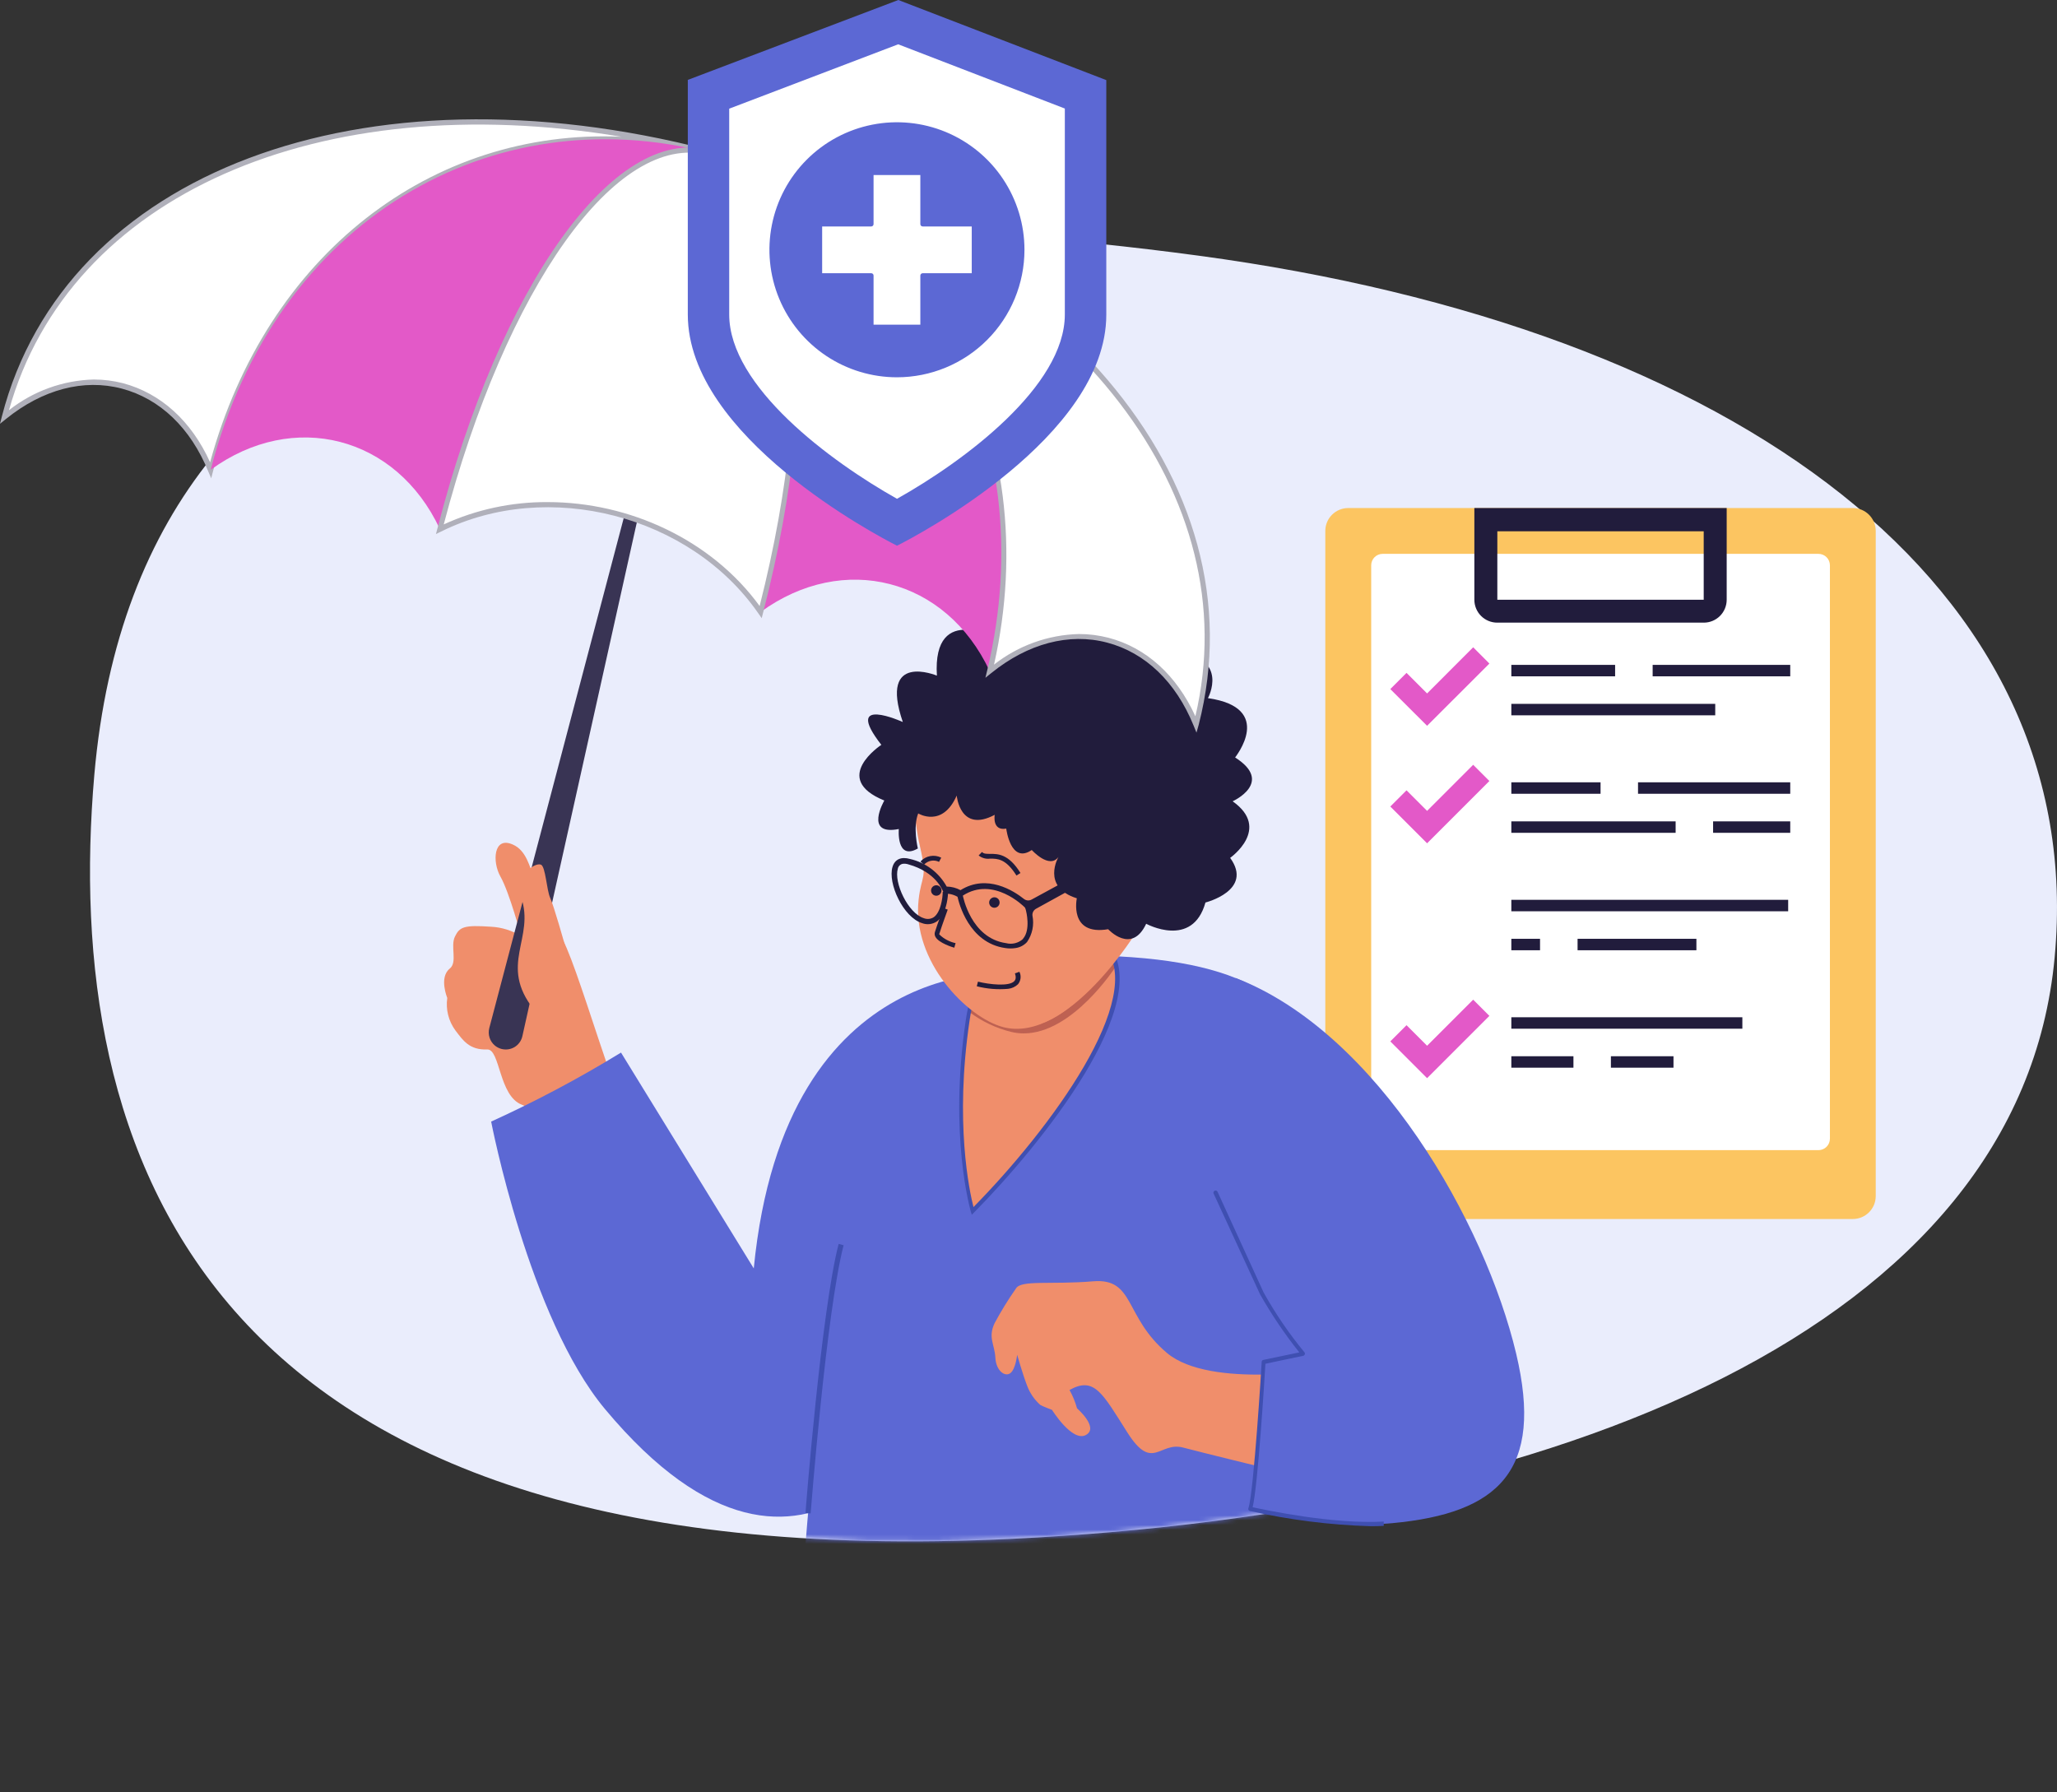 <svg width="435" height="379" viewBox="0 0 435 379" fill="none" xmlns="http://www.w3.org/2000/svg">
<rect x="0" y="0" width="435" height="379" fill="#333333" stroke="none"/>
<path d="M434.504 202.463C427.208 281.04 328.8 319.826 213.976 325.429C41.295 333.834 13.133 242.459 19.947 163.853C29.884 50.634 140.651 38.888 253.418 54.063C367.396 69.385 441.814 123.9 434.504 202.463Z" fill="#EAEDFC"/>
<path d="M391.822 107.44H285.112C282.436 107.44 280.267 109.609 280.267 112.285V252.951C280.267 255.626 282.436 257.795 285.112 257.795H391.822C394.498 257.795 396.667 255.626 396.667 252.951V112.285C396.667 109.609 394.498 107.44 391.822 107.44Z" fill="#FCC561"/>
<path d="M384.556 117.129H292.393C291.055 117.129 289.971 118.214 289.971 119.552V240.811C289.971 242.148 291.055 243.233 292.393 243.233H384.556C385.893 243.233 386.978 242.148 386.978 240.811V119.552C386.978 118.214 385.893 117.129 384.556 117.129Z" fill="white"/>
<path d="M311.786 107.44V126.833C311.786 127.47 311.911 128.101 312.156 128.69C312.4 129.279 312.758 129.814 313.21 130.264C313.661 130.714 314.197 131.07 314.786 131.313C315.376 131.555 316.007 131.679 316.645 131.677H360.289C360.927 131.679 361.558 131.555 362.148 131.313C362.737 131.07 363.273 130.714 363.724 130.264C364.176 129.814 364.534 129.279 364.778 128.69C365.023 128.101 365.148 127.47 365.148 126.833V107.44H311.786ZM360.289 126.833H316.645V112.358H360.289V126.833Z" fill="#211C3C"/>
<path d="M362.726 148.852H319.607V151.274H362.726V148.852Z" fill="#211C3C"/>
<path d="M378.588 140.608H349.491V143.03H378.588V140.608Z" fill="#211C3C"/>
<path d="M341.553 140.608H319.607V143.03H341.553V140.608Z" fill="#211C3C"/>
<path d="M378.588 173.702H362.274V176.124H378.588V173.702Z" fill="#211C3C"/>
<path d="M354.351 173.702H319.607V176.124H354.351V173.702Z" fill="#211C3C"/>
<path d="M378.588 165.443H346.398V167.866H378.588V165.443Z" fill="#211C3C"/>
<path d="M338.475 165.443H319.607V167.866H338.475V165.443Z" fill="#211C3C"/>
<path d="M378.15 190.293H319.607V192.716H378.15V190.293Z" fill="#211C3C"/>
<path d="M358.743 198.538H333.615V200.96H358.743V198.538Z" fill="#211C3C"/>
<path d="M325.677 198.538H319.607V200.96H325.677V198.538Z" fill="#211C3C"/>
<path d="M368.461 215.129H319.607V217.551H368.461V215.129Z" fill="#211C3C"/>
<path d="M353.898 223.373H340.663V225.795H353.898V223.373Z" fill="#211C3C"/>
<path d="M332.74 223.373H319.607V225.795H332.74V223.373Z" fill="#211C3C"/>
<path d="M301.79 153.492L294.013 145.729L297.442 142.3L301.79 146.649L311.538 136.887L314.967 140.33L301.79 153.492Z" fill="#E359C8"/>
<path d="M301.79 178.342L294.013 170.565L297.442 167.136L301.79 171.484L311.538 161.737L314.967 165.166L301.79 178.342Z" fill="#E359C8"/>
<path d="M301.79 228.013L294.013 220.236L297.442 216.807L301.79 221.155L311.538 211.408L314.967 214.837L301.79 228.013Z" fill="#E359C8"/>
<mask id="mask0_183_150" style="mask-type:luminance" maskUnits="userSpaceOnUse" x="19" y="48" width="416" height="278">
<path d="M434.504 202.463C427.208 281.04 328.8 319.826 213.976 325.429C41.295 333.834 13.133 242.459 19.947 163.853C29.884 50.634 140.651 38.888 253.418 54.063C367.396 69.385 441.814 123.9 434.504 202.463Z" fill="white"/>
</mask>
<g mask="url(#mask0_183_150)">
<path d="M112.956 185.682C111.993 183.318 111.307 179.845 108.447 178.605C104.347 176.766 104.069 182.253 105.82 185.361C107.747 188.746 110.198 197.968 110.198 197.968C108.278 196.782 106.09 196.1 103.836 195.984C98.174 195.605 97.211 195.984 96.204 198.071C95.198 200.157 96.803 203.499 95.095 204.856C92.79 206.724 94.585 211.043 94.585 211.043C94.235 213.471 94.853 215.939 96.306 217.916C97.882 219.973 99.225 222.089 103.048 221.943C105.762 221.826 105.485 231.778 110.344 233.617C121.332 237.746 114.415 250.879 118.136 257.635L136.828 246.384C130.758 235.98 121.726 202.069 118.384 197.706C115.043 193.343 115.568 191.957 112.956 185.682Z" fill="#F08E6B"/>
<path d="M159.402 268.243L131.327 222.6C122.482 228.024 113.311 232.897 103.865 237.191C103.865 237.191 111.832 278.705 127.957 298.011C171.937 350.687 197.998 295.34 197.998 295.34L214.618 205.848C214.618 205.848 166.027 200.42 159.402 268.243Z" fill="#5C68D4"/>
<path d="M279.362 225.372C273.525 210.868 262.757 202.025 227.152 202.025L180.152 250.528C180.152 250.528 168.974 305.423 167.88 378.441H293.633C292.714 300.593 291.838 255.971 279.362 225.372Z" fill="#5C68D4"/>
<path d="M171.426 320.059L170.346 319.971C170.346 319.548 173.673 277.246 177.35 263.063L178.401 263.34C174.753 277.421 171.47 319.636 171.426 320.059Z" fill="#3F4FB1"/>
<path d="M204.666 215.771C200.974 240.577 205.702 256.088 205.702 256.088C219.39 242.328 244.123 211.787 234.011 199.924C226.175 190.673 207.906 193.897 204.666 215.771Z" fill="#F08E6B"/>
<path d="M216.5 218.543C215.596 218.544 214.694 218.436 213.815 218.222C210.651 217.436 207.675 216.027 205.06 214.078L205.921 212.911C208.376 214.738 211.168 216.062 214.136 216.807C224.511 219.36 234.784 203.543 234.886 203.382L236.112 204.17C235.718 204.798 226.788 218.543 216.5 218.543Z" fill="#BE6152"/>
<path d="M205.513 256.891L205.294 256.219C205.294 256.059 200.58 240.358 204.243 215.712C206.549 200.157 215.917 194.627 223.315 194.627C225.405 194.613 227.474 195.055 229.377 195.921C231.279 196.788 232.97 198.059 234.332 199.646C244.546 211.67 220.28 241.963 206.009 256.394L205.513 256.891ZM223.256 195.531C216.238 195.531 207.205 200.858 205.031 215.873C201.85 237.396 205.031 252.002 205.863 255.271C222.162 238.724 242.664 210.809 233.587 200.216C232.303 198.738 230.716 197.555 228.933 196.746C227.15 195.938 225.214 195.524 223.256 195.531Z" fill="#3F4FB1"/>
<path d="M227.298 159.329C219.36 154.339 197.677 155.039 194.481 164.889C193.483 168.012 193.233 171.326 193.751 174.563C193.927 175.905 194.189 177.481 194.569 179.086C196.174 186.091 194.86 184.923 194.262 190.249C192.803 203.236 204.476 215.201 212.152 217.215C225.912 220.776 240.548 196.786 240.752 196.378C245.29 186.178 235.236 164.319 227.298 159.329Z" fill="#F08E6B"/>
<path d="M198.669 197.648C198.596 197.531 198.596 197.458 198.669 197.414C199.106 195.955 200.42 192.395 200.42 192.365L199.471 192.015C199.471 192.161 198.143 195.678 197.706 197.122C197.657 197.289 197.642 197.465 197.662 197.638C197.682 197.811 197.736 197.978 197.822 198.129C198.523 199.428 201.47 200.333 201.806 200.42L202.083 199.457C200.8 199.18 199.618 198.554 198.669 197.648Z" fill="#211C3C"/>
<path d="M214.632 205.848C215.012 206.943 214.632 207.307 214.516 207.468C213.45 208.679 209.219 208.198 206.811 207.599L206.563 208.577C208.725 209.132 210.965 209.314 213.188 209.117C213.969 209.031 214.702 208.693 215.274 208.154C215.574 207.79 215.762 207.347 215.817 206.878C215.871 206.41 215.789 205.936 215.581 205.513L214.632 205.848Z" fill="#211C3C"/>
<path d="M209.394 180.575C208.548 180.575 208.051 180.575 207.657 180.181L206.957 180.911C207.295 181.184 207.686 181.385 208.106 181.5C208.525 181.616 208.963 181.643 209.394 181.582C210.941 181.582 212.706 181.582 214.953 185.157L215.8 184.617C213.275 180.561 211.028 180.575 209.394 180.575Z" fill="#211C3C"/>
<path d="M194.656 182.195L195.4 182.866C195.795 182.436 196.318 182.145 196.891 182.037C197.465 181.929 198.058 182.01 198.581 182.268L199.048 181.377C198.328 181.013 197.508 180.895 196.714 181.043C195.92 181.19 195.197 181.595 194.656 182.195Z" fill="#211C3C"/>
<path d="M209.861 189.841C209.66 189.924 209.487 190.065 209.365 190.246C209.243 190.427 209.177 190.64 209.176 190.858C209.174 191.077 209.237 191.29 209.357 191.473C209.476 191.656 209.646 191.799 209.847 191.885C210.047 191.972 210.269 191.997 210.483 191.958C210.698 191.919 210.897 191.817 211.054 191.666C211.211 191.515 211.32 191.321 211.368 191.108C211.415 190.895 211.399 190.672 211.321 190.469C211.268 190.33 211.188 190.204 211.085 190.097C210.982 189.991 210.859 189.906 210.723 189.847C210.587 189.789 210.441 189.758 210.293 189.757C210.145 189.756 209.998 189.784 209.861 189.841Z" fill="#211C3C"/>
<path d="M197.823 187.229C197.606 187.264 197.404 187.363 197.243 187.513C197.082 187.663 196.97 187.858 196.919 188.072C196.869 188.286 196.884 188.51 196.962 188.716C197.04 188.922 197.177 189.1 197.356 189.228C197.535 189.355 197.748 189.427 197.968 189.433C198.188 189.439 198.405 189.38 198.591 189.263C198.777 189.146 198.924 188.976 199.014 188.775C199.103 188.574 199.13 188.351 199.093 188.134C199.043 187.846 198.881 187.59 198.644 187.421C198.406 187.251 198.111 187.182 197.823 187.229Z" fill="#211C3C"/>
<path d="M216.588 190.147C214.355 188.367 208.737 184.748 203.12 188.25C202.223 187.764 201.221 187.504 200.201 187.492C199.393 186.028 198.285 184.752 196.95 183.746C195.615 182.74 194.082 182.028 192.453 181.655C190.57 181.115 189.228 181.728 188.747 183.318C187.681 186.791 191.023 194 194.992 195.225C195.509 195.422 196.066 195.49 196.615 195.424C197.164 195.358 197.688 195.16 198.144 194.846C200.011 193.489 200.405 190.22 200.478 189.009C201.188 189.078 201.874 189.297 202.492 189.651C202.755 190.862 204.841 199.413 212.59 200.493C213.315 200.61 214.054 200.61 214.778 200.493C215.704 200.361 216.555 199.912 217.186 199.224C217.742 198.419 218.131 197.511 218.329 196.554C218.527 195.596 218.53 194.608 218.339 193.649C218.303 193.36 218.354 193.066 218.487 192.806C218.62 192.545 218.827 192.331 219.083 192.19L231.457 185.376L231.092 183.202L218.164 190.235C217.92 190.373 217.642 190.438 217.363 190.423C217.084 190.407 216.815 190.312 216.588 190.147ZM199.355 188.688C199.355 189.797 198.961 192.891 197.487 193.956C197.176 194.161 196.819 194.288 196.449 194.326C196.078 194.364 195.703 194.312 195.357 194.175C192.015 193.139 188.98 186.616 189.87 183.698C189.922 183.441 190.05 183.207 190.238 183.025C190.425 182.842 190.663 182.721 190.921 182.676C191.329 182.628 191.743 182.673 192.132 182.808C197.969 184.442 199.311 188.323 199.428 188.484C199.545 188.644 199.355 188.601 199.355 188.644V188.688ZM216.34 198.567C215.865 199.001 215.289 199.31 214.665 199.465C214.041 199.62 213.388 199.618 212.765 199.457C205.294 198.406 203.645 189.505 203.616 189.403C210.051 185.244 216.486 191.65 216.748 191.928C216.859 192.149 216.937 192.385 216.982 192.628C216.982 192.628 218.018 196.626 216.34 198.523V198.567Z" fill="#211C3C"/>
<path d="M255.446 147.641C255.446 147.641 260.13 139.046 248.617 137.791C248.617 137.791 248.748 130.174 239.862 133.677C239.862 133.677 228.874 118.691 220.892 134.275C220.892 134.275 214.078 123.681 211.597 135.471C211.597 135.471 197.137 126.891 198.129 142.884C198.129 142.884 185.784 137.719 190.921 152.69C190.921 152.69 178.05 146.853 186.382 157.52C186.382 157.52 175.526 164.626 187.01 169.295C187.01 169.295 182.632 176.796 190.074 175.322C190.074 175.322 189.491 182.063 194.102 179.437C194.102 179.437 193.007 174.972 194.175 172.024C194.175 172.024 199.282 175.161 202.317 168.245C202.317 168.245 203.003 176.241 210.357 172.316C210.357 172.316 209.744 175.774 212.794 175.234C212.794 175.234 213.699 182.822 218.193 179.758C218.193 179.758 221.899 183.887 223.84 181.217C223.84 181.217 220.119 187.579 227.721 189.972C227.721 189.972 225.985 197.939 234.346 196.509C234.346 196.509 239.307 201.938 242.386 195.357C242.386 195.357 252.177 200.697 254.921 190.862C254.921 190.862 265.135 188.309 260.145 181.421C260.145 181.421 268.9 175.278 260.67 169.456C260.67 169.456 269.513 165.472 261.195 160.19C261.195 160.132 269.717 149.698 255.446 147.641Z" fill="#211C3C"/>
</g>
<path d="M110.476 219.098L138.478 93.388L136.303 92.863L103.471 217.42C103.299 218.087 103.319 218.79 103.531 219.447C103.743 220.103 104.137 220.685 104.668 221.126C105.056 221.439 105.502 221.672 105.981 221.812C106.451 221.942 106.943 221.977 107.426 221.915C107.91 221.852 108.376 221.693 108.798 221.447C109.223 221.192 109.592 220.851 109.881 220.447C110.17 220.043 110.372 219.583 110.476 219.098Z" fill="#393454"/>
<path d="M149.757 32.233C80.256 14.285 14.723 34.787 0.948 88.164C17.189 75.032 36.684 80.08 44.549 99.415C58.368 46.052 104.259 20.502 149.757 32.233Z" fill="white"/>
<path d="M44.666 101.151L44.038 99.692C40.303 90.514 33.824 84.312 25.755 82.182C17.685 80.051 9.003 82.357 1.284 88.588L0 89.624L0.409 88.019C13.716 36.48 76.564 12.797 149.845 31.694L149.567 32.759C102.143 20.546 58.236 48.62 45.075 99.561L44.666 101.151ZM19.83 80.256C21.923 80.256 24.006 80.52 26.032 81.044C33.985 83.174 40.478 89.011 44.432 97.766C56.412 53.815 91.302 27.127 131.429 28.921C67.473 18.284 14.694 41.164 1.897 86.749C7.017 82.704 13.308 80.426 19.83 80.256Z" fill="#B0B0BA"/>
<path d="M149.757 32.234C104.259 20.56 58.324 46.052 44.549 99.356C62.059 86.603 83.801 92.192 93.009 111.862C106.784 58.557 131.021 27.404 149.757 32.234Z" fill="#E359C8"/>
<path d="M148.677 32C167.413 36.844 174.622 76.053 160.847 129.43C178.357 116.677 200.085 122.266 209.292 141.936C223.067 88.573 194.175 43.776 148.677 32Z" fill="#E359C8"/>
<path d="M149.757 32.234C131.021 27.404 106.784 58.499 93.009 111.92C115.933 100.538 146.284 108.374 160.847 129.43C174.622 76.053 168.478 37.078 149.757 32.234Z" fill="white"/>
<path d="M161.08 130.729L160.395 129.751C146.021 108.958 115.889 101.18 93.272 112.416L92.192 112.942L92.498 111.789C105.777 60.236 129.868 26.572 149.888 31.708C169.85 36.859 174.695 78.023 161.372 129.576L161.08 130.729ZM115.845 106.185C133.064 106.185 150.414 114.123 160.643 128.161C173.425 77.76 168.843 37.691 149.64 32.773C130.423 27.812 107.032 60.63 93.841 110.899C100.735 107.744 108.235 106.135 115.816 106.185H115.845Z" fill="#B0B0BA"/>
<path d="M149.757 32.234C195.254 43.98 221.389 91.448 209.292 141.936C225.533 128.803 245.042 133.866 252.907 153.201C266.682 99.823 219.331 50.196 149.757 32.234Z" fill="white"/>
<path d="M253.024 154.937L252.397 153.405C248.661 144.212 242.182 138.011 234.113 135.895C226.044 133.779 217.361 136.099 209.642 142.33L208.387 143.337L208.767 141.775C220.834 91.418 195.401 44.549 149.611 32.73L149.888 31.665C223.198 50.634 266.741 101.706 253.491 153.288L253.024 154.937ZM228.218 134.085C230.305 134.085 232.384 134.35 234.405 134.873C242.357 136.931 248.836 142.797 252.791 151.479C263.735 105.018 227.984 59.112 165.969 37.662C181.142 45.252 193.598 57.346 201.631 72.288C212.575 92.352 215.61 116.546 210.211 140.55C215.349 136.51 221.655 134.243 228.189 134.085H228.218Z" fill="#B0B0BA"/>
<path d="M114.386 182.851C112.927 182.312 108.739 185.551 110.184 189.695C113.248 198.45 105.295 203.981 112.941 213.538L119.479 199.909C119.479 199.909 117.115 191.519 116.356 189.899C115.597 188.28 115.378 183.216 114.386 182.851Z" fill="#F08E6B"/>
<path d="M189.695 115.407C185.682 113.379 145.452 92.338 145.452 66.51V16.897L189.972 0L233.952 16.941V66.554C233.952 92.352 193.737 113.379 189.695 115.407Z" fill="#5C68D4"/>
<path d="M189.695 105.485C175.57 97.561 154.208 81.715 154.208 66.51V22.982L189.943 9.368L225.183 22.953V66.495C225.197 81.715 203.835 97.561 189.695 105.485Z" fill="white"/>
<path d="M216.646 52.837C216.649 47.503 215.07 42.287 212.108 37.85C209.146 33.414 204.935 29.955 200.007 27.912C195.079 25.87 189.656 25.334 184.423 26.374C179.191 27.414 174.385 29.983 170.613 33.755C166.841 37.527 164.272 42.333 163.232 47.566C162.192 52.798 162.727 58.221 164.77 63.149C166.813 68.077 170.271 72.288 174.708 75.25C179.145 78.212 184.361 79.792 189.695 79.789C196.842 79.785 203.695 76.944 208.748 71.891C213.802 66.837 216.643 59.984 216.646 52.837Z" fill="#5C68D4"/>
<path d="M184.734 68.655V58.266C184.734 58.138 184.683 58.015 184.593 57.925C184.502 57.835 184.38 57.784 184.252 57.784H173.863V47.891H184.252C184.381 47.887 184.504 47.833 184.594 47.74C184.684 47.648 184.734 47.524 184.734 47.395V37.02H194.627V47.395C194.627 47.526 194.679 47.652 194.772 47.745C194.865 47.839 194.992 47.891 195.123 47.891H205.498V57.784H195.123C194.994 57.784 194.87 57.834 194.777 57.924C194.685 58.014 194.631 58.137 194.627 58.266V68.655H184.734Z" fill="white"/>
<path d="M246.808 286.148C237.659 278.472 240.037 270.228 231.136 270.972C222.235 271.716 215.873 270.622 214.837 272.504C213.197 274.846 211.696 277.282 210.343 279.8C208.884 282.879 210.343 284.295 210.489 287.096C210.635 289.898 212.502 291.226 213.641 290.409C214.779 289.592 215.1 286.513 215.1 286.513C215.1 286.513 216.282 290.657 217.186 292.991C217.769 294.58 218.736 295.999 220.003 297.121C220.411 297.384 222.469 298.157 222.469 298.157C222.469 298.157 226.729 305.015 229.619 303.483C232.508 301.951 227.765 297.836 227.765 297.836C227.388 296.485 226.854 295.182 226.175 293.954C231.428 291.036 233.121 294.611 238.418 302.958C243.714 311.304 245.188 304.825 250.164 306.124C255.14 307.423 266.595 310.21 266.595 310.21C282.938 302.637 280.909 289.475 280.909 289.475C280.909 289.475 255.972 293.823 246.808 286.148Z" fill="#F08E6B"/>
<path d="M320.614 286.206C314.077 258.744 291.43 218.456 261.312 206.826L257.139 252.222L266.887 273.526C269.404 278.039 272.335 282.308 275.642 286.279L267.295 288.03C267.295 288.03 265.646 315.755 264.479 319.096C264.479 319.096 282.179 323.284 294.451 322.117C316.893 320.016 326.538 311.1 320.614 286.206Z" fill="#5C68D4"/>
<path d="M266.478 273.744C268.916 278.04 271.687 282.139 274.766 286.002L267.164 287.592C267.068 287.612 266.982 287.662 266.918 287.736C266.855 287.81 266.818 287.903 266.813 288.001C266.813 288.293 265.135 315.638 264.012 318.936C263.982 318.992 263.967 319.054 263.967 319.118C263.967 319.182 263.982 319.244 264.012 319.3C264.072 319.404 264.164 319.486 264.274 319.534C272.654 321.422 281.195 322.502 289.781 322.759C290.715 322.759 291.693 322.759 292.626 322.686V321.781C281.828 322.379 267.66 319.344 264.902 318.746C266.025 314.091 267.412 291.59 267.601 288.409L275.612 286.717C275.686 286.702 275.754 286.667 275.808 286.615C275.862 286.564 275.901 286.498 275.919 286.425C275.953 286.351 275.965 286.268 275.952 286.187C275.939 286.107 275.902 286.032 275.846 285.972C272.595 282.03 269.709 277.8 267.222 273.336L257.475 252.032C257.424 251.924 257.333 251.84 257.22 251.799C257.108 251.758 256.985 251.763 256.876 251.813C256.822 251.837 256.772 251.871 256.731 251.914C256.689 251.957 256.657 252.008 256.635 252.063C256.613 252.119 256.603 252.178 256.604 252.238C256.605 252.298 256.619 252.356 256.643 252.411L266.478 273.744Z" fill="#3F4FB1"/>
</svg>
